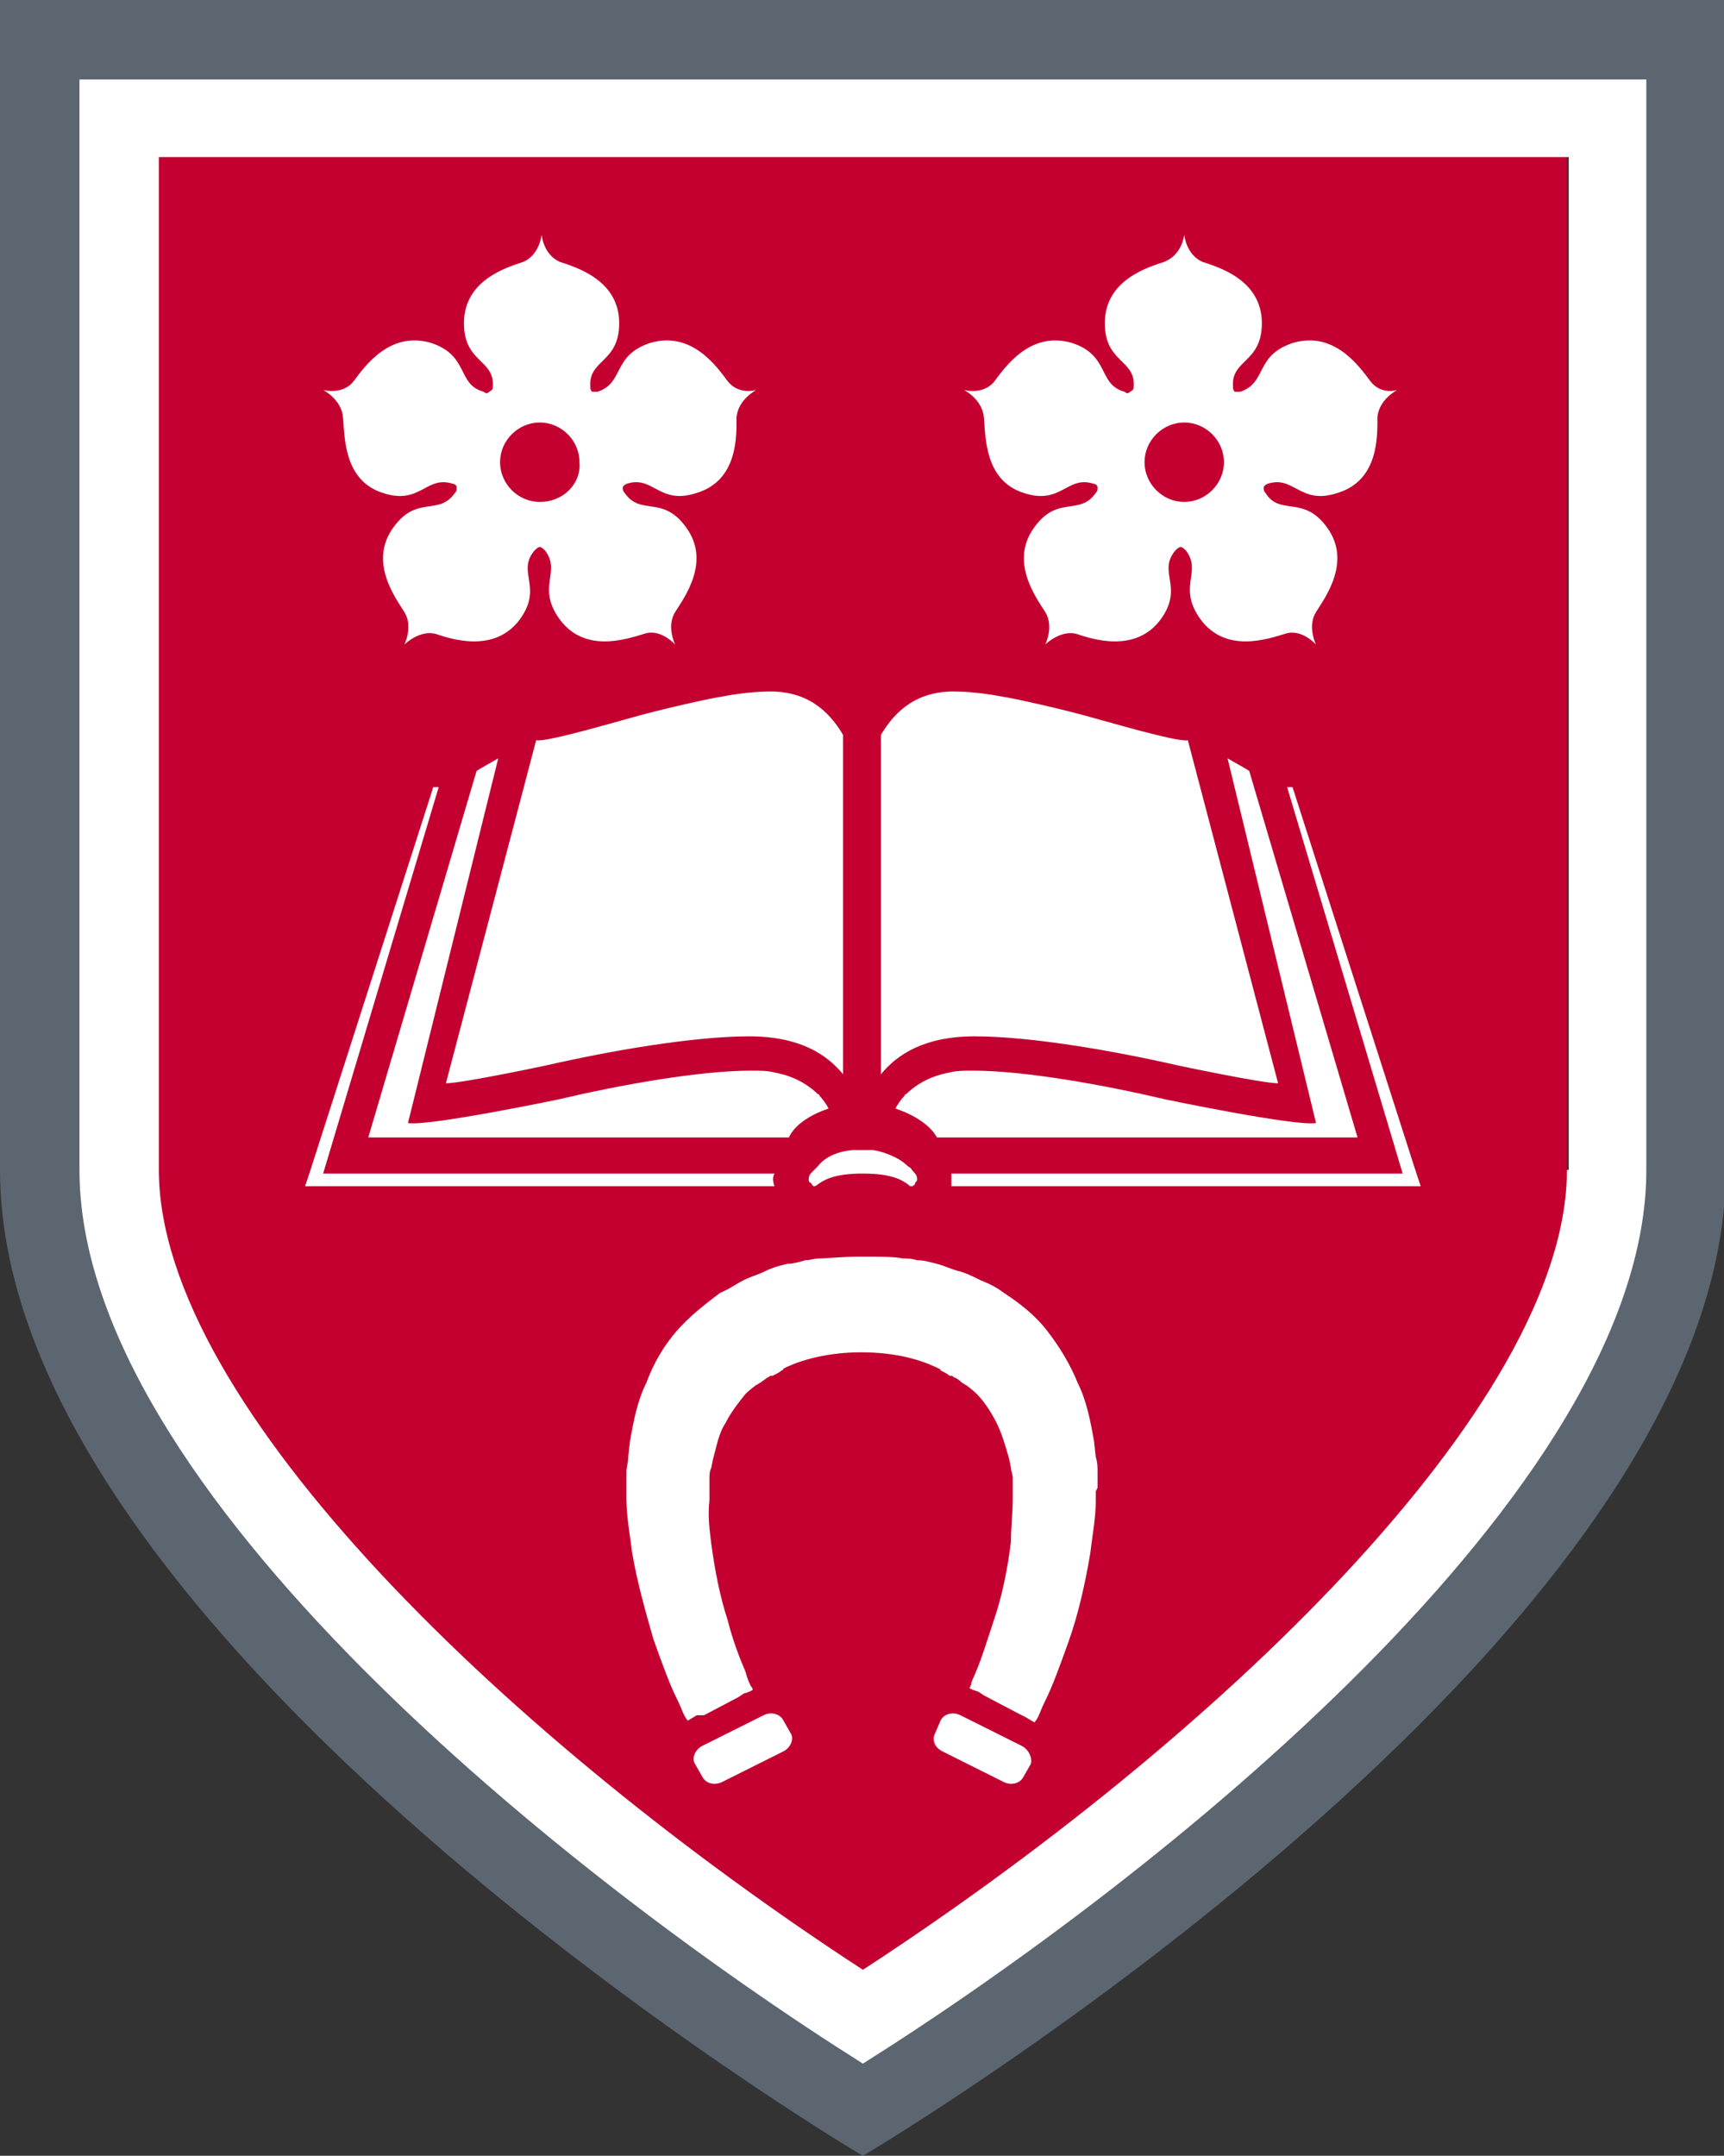 <?xml version="1.0" encoding="utf-8"?>
<!-- Generator: Adobe Illustrator 18.0.0, SVG Export Plug-In . SVG Version: 6.00 Build 0)  -->
<!DOCTYPE svg PUBLIC "-//W3C//DTD SVG 1.1//EN" "http://www.w3.org/Graphics/SVG/1.1/DTD/svg11.dtd">
<svg version="1.1" id="Layer_1" xmlns="http://www.w3.org/2000/svg" xmlns:xlink="http://www.w3.org/1999/xlink" x="0px" y="0px"
	 viewBox="0 0 95.5 119.4" width="282.813" height="353.59" enable-background="new 0 0 95.5 119.4" xml:space="preserve">
<rect x="0" y="0" width="95.5" height="119.4" fill="#333333" stroke="none"/>
<path fill="#C3002F" d="M47.8,109.1c19.2-12.5,39-31.2,39-44.3V8.7H8.7v56.1C8.7,77.9,28.5,96.6,47.8,109.1"/>
<path fill="#5C6670" d="M47.8,0L47.8,0H0v64.8c0,26,46.9,54.1,47.8,54.6c0.9-0.5,47.8-28.6,47.8-54.6V0H47.8z M91.2,64.8
	c0,17.7-27.2,39.3-43.4,49.5C31.6,104.1,4.4,82.5,4.4,64.8V4.4h86.8V64.8z"/>
<path fill="#FFFFFF" d="M4.4,4.4v60.4c0,17.7,27.2,39.3,43.4,49.5C64,104.1,91.2,82.5,91.2,64.8V4.4H4.4z M86.8,64.8
	c0,13.1-19.8,31.8-39,44.3c-19.2-12.5-39-31.2-39-44.3V8.7h78.1V64.8z"/>
<path fill="#FFFFFF" d="M29.9,27.8c-1.2,0-2.2-1-2.2-2.2c0-1.2,1-2.2,2.2-2.2c1.2,0,2.2,1,2.2,2.2C32.2,26.8,31.2,27.8,29.9,27.8
	 M40.3,21.1c-0.6-0.8-2-2.8-4.3-2.1c-2.1,0.7-1.4,2.2-2.9,2.7c-0.1,0-0.2,0-0.3,0c-0.1-0.1-0.1-0.2-0.1-0.3
	c-0.1-1.5,1.6-1.3,1.6-3.5c0-2.4-2.4-3.1-3.3-3.4c-0.9-0.4-1-1.5-1-1.5s-0.1,1.1-1,1.5c-0.9,0.3-3.3,1-3.3,3.4c0,2.2,1.7,2,1.6,3.5
	c0,0.1,0,0.2-0.2,0.3h0c-0.1,0.1-0.2,0.1-0.3,0c-1.5-0.4-0.8-2-2.9-2.7c-2.3-0.7-3.7,1.3-4.3,2.1c-0.6,0.8-1.7,0.5-1.7,0.5
	s1,0.5,1.1,1.5c0.1,1,0,3.5,2.2,4.2c2.1,0.7,2.4-1,3.9-0.5c0.1,0,0.2,0.1,0.2,0.2c0,0.1,0,0.2-0.1,0.3c-0.9,1.3-2.1,0.1-3.4,1.9
	c-1.4,1.9,0.1,3.9,0.6,4.7c0.5,0.8,0,1.8,0,1.8s0.8-0.8,1.7-0.6c0.9,0.3,3.3,1.1,4.7-0.8c1.3-1.8-0.2-2.6,0.8-3.8
	c0.1-0.1,0.2-0.2,0.3-0.2c0.1,0,0.2,0.1,0.3,0.2c0.9,1.2-0.5,2,0.8,3.8c1.4,1.9,3.7,1.1,4.7,0.8c0.9-0.3,1.7,0.6,1.7,0.6
	s-0.5-1,0-1.8c0.5-0.8,2-2.8,0.6-4.7c-1.3-1.8-2.5-0.6-3.4-1.9c-0.1-0.1-0.1-0.2-0.1-0.3l0,0c0-0.1,0.2-0.2,0.2-0.2
	c1.5-0.5,1.8,1.2,3.9,0.5c2.3-0.7,2.2-3.2,2.2-4.2c0.1-1,1.1-1.5,1.1-1.5S40.9,21.9,40.3,21.1"/>
<path fill="#FFFFFF" d="M65.6,27.8c-1.2,0-2.2-1-2.2-2.2c0-1.2,1-2.2,2.2-2.2c1.2,0,2.2,1,2.2,2.2C67.8,26.8,66.8,27.8,65.6,27.8
	 M75.9,21.1c-0.6-0.8-2-2.8-4.3-2.1c-2.1,0.7-1.4,2.2-2.9,2.7c-0.1,0-0.2,0-0.3,0c-0.1-0.1-0.1-0.2-0.1-0.3
	c-0.1-1.5,1.6-1.3,1.6-3.5c0-2.4-2.4-3.1-3.3-3.4c-0.9-0.4-1-1.5-1-1.5s-0.1,1.1-1.1,1.5c-0.9,0.3-3.3,1-3.3,3.4
	c0,2.2,1.7,2,1.6,3.5c0,0.1,0,0.2-0.2,0.3h0c-0.1,0.1-0.2,0.1-0.3,0c-1.5-0.4-0.8-2-2.9-2.7c-2.3-0.7-3.7,1.3-4.3,2.1
	c-0.6,0.8-1.7,0.5-1.7,0.5s1,0.5,1.1,1.5c0.1,1,0,3.5,2.2,4.2c2.1,0.7,2.4-1,3.9-0.5c0.1,0,0.2,0.1,0.2,0.2c0,0.1,0,0.2-0.1,0.3
	c-0.9,1.3-2.1,0.1-3.4,1.9c-1.4,1.9,0.1,3.9,0.6,4.7c0.5,0.8,0,1.8,0,1.8s0.8-0.8,1.7-0.6c0.9,0.3,3.3,1.1,4.7-0.8
	c1.3-1.8-0.2-2.6,0.8-3.8c0.1-0.1,0.2-0.2,0.3-0.2c0.1,0,0.2,0.1,0.3,0.2c0.9,1.2-0.5,2,0.8,3.8c1.4,1.9,3.7,1.1,4.7,0.8
	c0.9-0.3,1.7,0.6,1.7,0.6s-0.5-1,0-1.8c0.5-0.8,2-2.8,0.6-4.7c-1.3-1.8-2.6-0.6-3.4-1.9c-0.1-0.1-0.1-0.2-0.1-0.3l0,0
	c0-0.1,0.2-0.2,0.2-0.2c1.5-0.5,1.8,1.2,3.9,0.5c2.3-0.7,2.2-3.2,2.2-4.2c0.1-1,1.1-1.5,1.1-1.5S76.5,21.9,75.9,21.1"/>
<path fill="#FFFFFF" d="M56.6,96.7L53.2,95c-0.4-0.2-0.9-0.1-1.1,0.3L51.8,96c-0.2,0.4,0,0.8,0.4,1l3.4,1.7c0.4,0.2,0.9,0.1,1.1-0.3
	l0.4-0.7C57.2,97.4,57,96.9,56.6,96.7"/>
<path fill="#FFFFFF" d="M60.8,82.4l0-0.2l0-0.7c0-0.2,0-0.5-0.1-0.8l-0.1-0.9c-0.2-1.1-0.4-2.2-0.9-3.2c-0.4-1-1-2-1.7-2.9
	c-0.7-0.9-1.5-1.5-2.4-2.1c-0.4-0.3-0.8-0.5-1.3-0.7c-0.4-0.2-0.8-0.4-1.2-0.5c-0.4-0.1-0.8-0.3-1.2-0.4c-0.4-0.1-0.7-0.2-1.1-0.2
	c-0.3-0.1-0.6-0.1-0.8-0.1c-0.4-0.1-1.3-0.1-2.3-0.1c-1.1,0-1.9,0.1-2.3,0.1c-0.3,0-0.5,0.1-0.8,0.1c-0.3,0.1-0.7,0.2-1,0.2
	c-0.4,0.1-0.8,0.2-1.2,0.4c-0.4,0.2-0.8,0.3-1.2,0.5c-0.4,0.2-0.8,0.5-1.3,0.7c-0.8,0.6-1.7,1.3-2.4,2.1c-0.7,0.8-1.3,1.8-1.7,2.9
	c-0.5,1-0.7,2.1-0.9,3.2l-0.1,0.9c0,0.3-0.1,0.6-0.1,0.8l0,0.7l0,0.2l0,0.1v0l0,0l0,0.1l0,0.4c0,1,0.2,2,0.3,2.9
	c0.3,1.8,0.8,3.5,1.2,4.9c0.5,1.4,0.9,2.5,1.3,3.3c0.2,0.4,0.3,0.7,0.4,0.9c0.1,0.2,0.2,0.3,0.2,0.3l0.5-0.3L39,95l1.9-1l0.3-0.2
	l0.3-0.1l0.2-0.1c0,0,0-0.1-0.1-0.2c-0.1-0.2-0.2-0.4-0.3-0.8c-0.3-0.7-0.7-1.7-1-2.9c-0.4-1.2-0.7-2.7-0.9-4.2
	c-0.1-0.8-0.2-1.6-0.1-2.4v-0.3l0-0.1v0l0-0.1l0-0.7c0-0.2,0-0.4,0.1-0.6l0.1-0.5c0.2-0.7,0.3-1.4,0.7-2c0.3-0.6,0.7-1.1,1.1-1.6
	c0,0,0.2-0.2,0.6-0.5c0.1,0,0.1-0.1,0.2-0.1c0.1-0.1,0.3-0.2,0.4-0.3c0.1,0,0.1-0.1,0.2-0.1c0,0,0,0,0.1,0c0.2-0.1,0.4-0.2,0.5-0.3
	c0,0,0.1,0,0.1-0.1c0,0,0,0,0,0c1-0.5,2.5-0.9,4.3-0.9c1.9,0,3.3,0.4,4.3,0.9c0,0,0,0,0,0c0,0,0.1,0,0.1,0.1
	c0.2,0.1,0.4,0.2,0.5,0.3c0,0,0,0,0.1,0c0.1,0,0.1,0.1,0.2,0.1c0.2,0.1,0.3,0.2,0.4,0.3c0.1,0,0.1,0.1,0.2,0.1
	c0.4,0.3,0.6,0.5,0.6,0.5c0.4,0.4,0.8,1,1.1,1.6c0.3,0.6,0.5,1.3,0.7,2l0.1,0.5c0,0.2,0.1,0.3,0.1,0.6l0,0.7l0,0.1v0l0,0.1V83
	c0,0.8-0.1,1.6-0.1,2.4c-0.2,1.6-0.5,3-0.9,4.2c-0.4,1.2-0.7,2.2-1,2.9c-0.1,0.3-0.3,0.6-0.3,0.8c-0.1,0.2-0.1,0.2-0.1,0.2l0.2,0.1
	l0.3,0.1l0.3,0.2l1.9,1l0.4,0.2l0.5,0.3c0,0,0.1-0.1,0.2-0.3c0.1-0.2,0.2-0.5,0.4-0.9c0.4-0.8,0.8-1.9,1.3-3.3
	c0.5-1.4,0.9-3.1,1.2-4.9c0.1-0.9,0.3-1.9,0.3-2.9l0-0.4l0-0.1l0,0v0L60.8,82.4z"/>
<path fill="#FFFFFF" d="M43.4,95.3c-0.2-0.4-0.7-0.5-1.1-0.3l-3.4,1.7c-0.4,0.2-0.6,0.7-0.4,1l0.4,0.7c0.2,0.4,0.7,0.5,1.1,0.3
	l3.4-1.7c0.4-0.2,0.6-0.7,0.4-1L43.4,95.3z"/>
<path fill="#FFFFFF" d="M42.9,65h-25l6.4-21.4h-0.3l-6.8,21.2l-0.3,0.9h26C42.8,65.4,42.8,65.2,42.9,65"/>
<path fill="#FFFFFF" d="M45.9,61.4c-0.1-0.2-0.3-0.5-0.5-0.7c0,0,0,0,0,0c0-0.1-0.1-0.1-0.1-0.1c0,0,0,0,0,0
	c-0.1-0.1-0.1-0.1-0.1-0.1c-0.9-0.8-1.8-1-2.3-1.1c-0.4-0.1-0.8-0.1-1.3-0.1c-2.9,0-7.3,0.8-10.7,1.6l0,0c0,0-7.2,1.5-8.3,1.3
	L27.6,42c-0.5,0.3-0.9,0.5-1.2,0.7l-6,20.3h23.3C44.2,61.9,45.9,61.4,45.9,61.4C45.9,61.4,45.9,61.4,45.9,61.4"/>
<path fill="#FFFFFF" d="M42.7,38.3c-0.8,0-1.8,0.1-2.8,0.3c-0.2,0-3.4,0.7-5.1,1.2c-1.8,0.5-4.6,1.3-5.1,1.2L24.7,60
	c0.9,0,5.6-1,5.6-1h0c3.5-0.8,8.1-1.6,11.2-1.6c2.8,0,4.3,1,5.2,2.1V40.9c0-0.1,0-0.2,0-0.2C46.1,39.7,45,38.3,42.7,38.3"/>
<path fill="#FFFFFF" d="M50.8,65.3L50.8,65.3C50.8,65.3,50.8,65.3,50.8,65.3C50.8,65.3,50.8,65.2,50.8,65.3c0-0.2-0.1-0.3-0.2-0.4
	c-0.1-0.1-0.1-0.2-0.3-0.3c0,0,0,0,0,0c-0.3-0.3-0.9-0.7-1.9-0.9l-0.4,0c-0.1,0-0.1,0-0.2,0l0,0l0,0c-0.1,0-0.1,0-0.2,0l-0.4,0
	c-1,0.1-1.6,0.5-1.9,0.9h0c0,0,0,0,0,0c-0.1,0.1-0.2,0.2-0.3,0.3c-0.1,0.1-0.2,0.2-0.2,0.4c0,0,0,0,0,0c0,0,0,0,0,0l0,0
	c0,0.1,0,0.2,0.1,0.2c0.1,0.1,0.1,0.2,0.2,0.2c0,0,0.1,0,0.2-0.1c0.3-0.2,0.8-0.6,2.5-0.6c1.7,0,2.2,0.4,2.5,0.6
	c0.1,0.1,0.1,0.1,0.2,0.1c0.1,0,0.2-0.1,0.2-0.2C50.8,65.4,50.8,65.4,50.8,65.3"/>
<path fill="#FFFFFF" d="M52.7,65h25l-6.4-21.4h0.3l6.8,21.2l0.3,0.9h-26C52.7,65.4,52.7,65.2,52.7,65"/>
<path fill="#FFFFFF" d="M49.6,61.4c0.1-0.2,0.3-0.5,0.5-0.7c0,0,0,0,0,0c0-0.1,0.1-0.1,0.1-0.1c0,0,0,0,0,0c0.1-0.1,0.1-0.1,0.1-0.1
	c0.9-0.8,1.8-1,2.3-1.1c0.4-0.1,0.8-0.1,1.3-0.1c2.9,0,7.3,0.8,10.7,1.6l0,0c0,0,7.2,1.5,8.3,1.3L68,42c0.5,0.3,0.9,0.5,1.2,0.7
	l6,20.3H51.9C51.3,61.9,49.6,61.4,49.6,61.4C49.6,61.4,49.6,61.4,49.6,61.4"/>
<path fill="#FFFFFF" d="M52.8,38.3c0.8,0,1.8,0.1,2.8,0.3c0.2,0,3.4,0.7,5.1,1.2c1.8,0.5,4.6,1.3,5.1,1.2L70.8,60
	c-0.9,0-5.6-1-5.6-1c-3.5-0.8-8.1-1.6-11.2-1.6c-2.8,0-4.3,1-5.2,2.1V40.9c0-0.1,0-0.2,0-0.2C49.4,39.7,50.5,38.3,52.8,38.3"/>
</svg>
